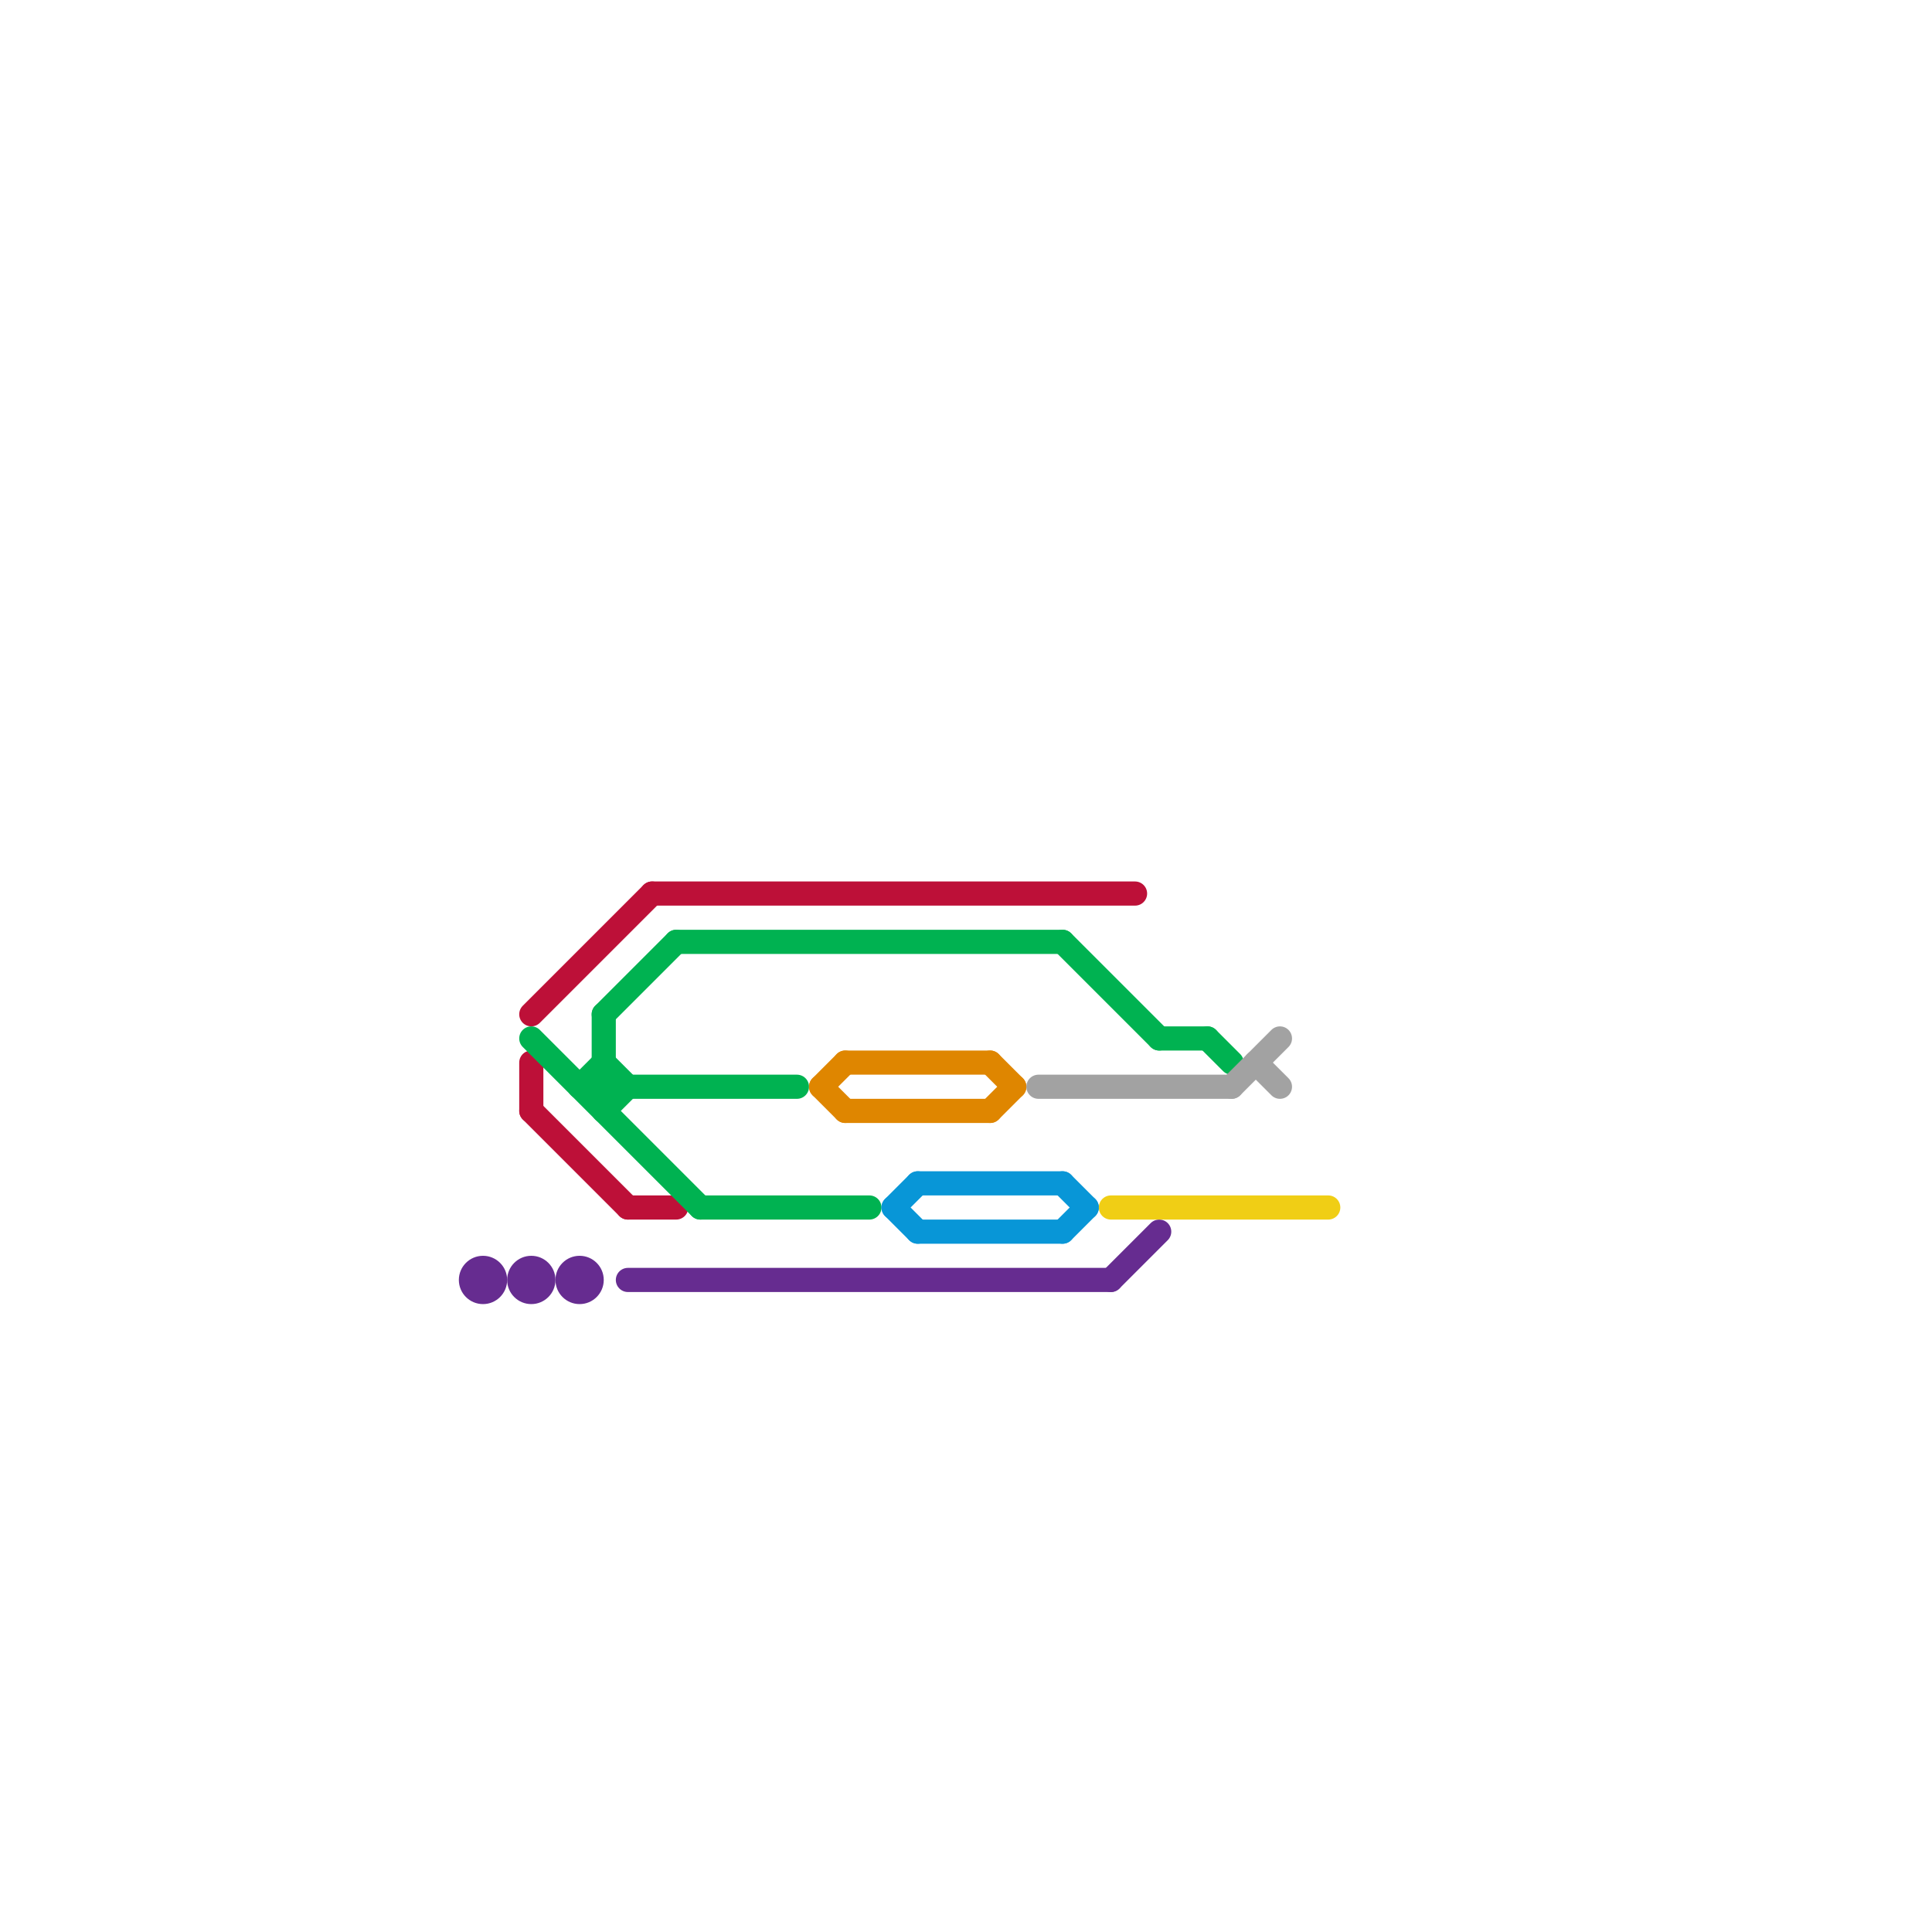
<svg version="1.1" xmlns="http://www.w3.org/2000/svg" viewBox="0 0 80 80">
<style>line { stroke-width: 1; fill: none; stroke-linecap: round; stroke-linejoin: round; } .c0 { stroke: #662c90 } .c1 { stroke: #bd1038 } .c2 { stroke: #00b251 } .c3 { stroke: #df8600 } .c4 { stroke: #0896d7 } .c5 { stroke: #a2a2a2 } .c6 { stroke: #f0ce15 }</style><line class="c0" x1="46" y1="53" x2="48" y2="51"/><line class="c0" x1="26" y1="53" x2="46" y2="53"/><circle cx="24" cy="53" r="1" fill="#662c90" /><circle cx="22" cy="53" r="1" fill="#662c90" /><circle cx="20" cy="53" r="1" fill="#662c90" /><line class="c1" x1="22" y1="46" x2="26" y2="50"/><line class="c1" x1="27" y1="37" x2="47" y2="37"/><line class="c1" x1="26" y1="50" x2="28" y2="50"/><line class="c1" x1="22" y1="44" x2="22" y2="46"/><line class="c1" x1="22" y1="42" x2="27" y2="37"/><line class="c2" x1="24" y1="45" x2="25" y2="44"/><line class="c2" x1="25" y1="44" x2="26" y2="45"/><line class="c2" x1="48" y1="43" x2="50" y2="43"/><line class="c2" x1="50" y1="43" x2="51" y2="44"/><line class="c2" x1="29" y1="50" x2="36" y2="50"/><line class="c2" x1="25" y1="42" x2="28" y2="39"/><line class="c2" x1="25" y1="42" x2="25" y2="46"/><line class="c2" x1="28" y1="39" x2="44" y2="39"/><line class="c2" x1="44" y1="39" x2="48" y2="43"/><line class="c2" x1="24" y1="45" x2="33" y2="45"/><line class="c2" x1="22" y1="43" x2="29" y2="50"/><line class="c2" x1="25" y1="46" x2="26" y2="45"/><line class="c3" x1="41" y1="46" x2="42" y2="45"/><line class="c3" x1="34" y1="45" x2="35" y2="44"/><line class="c3" x1="35" y1="44" x2="41" y2="44"/><line class="c3" x1="35" y1="46" x2="41" y2="46"/><line class="c3" x1="34" y1="45" x2="35" y2="46"/><line class="c3" x1="41" y1="44" x2="42" y2="45"/><line class="c4" x1="44" y1="49" x2="45" y2="50"/><line class="c4" x1="37" y1="50" x2="38" y2="49"/><line class="c4" x1="38" y1="49" x2="44" y2="49"/><line class="c4" x1="38" y1="51" x2="44" y2="51"/><line class="c4" x1="37" y1="50" x2="38" y2="51"/><line class="c4" x1="44" y1="51" x2="45" y2="50"/><line class="c5" x1="52" y1="44" x2="53" y2="45"/><line class="c5" x1="43" y1="45" x2="51" y2="45"/><line class="c5" x1="51" y1="45" x2="53" y2="43"/><line class="c6" x1="46" y1="50" x2="55" y2="50"/>
</svg>
